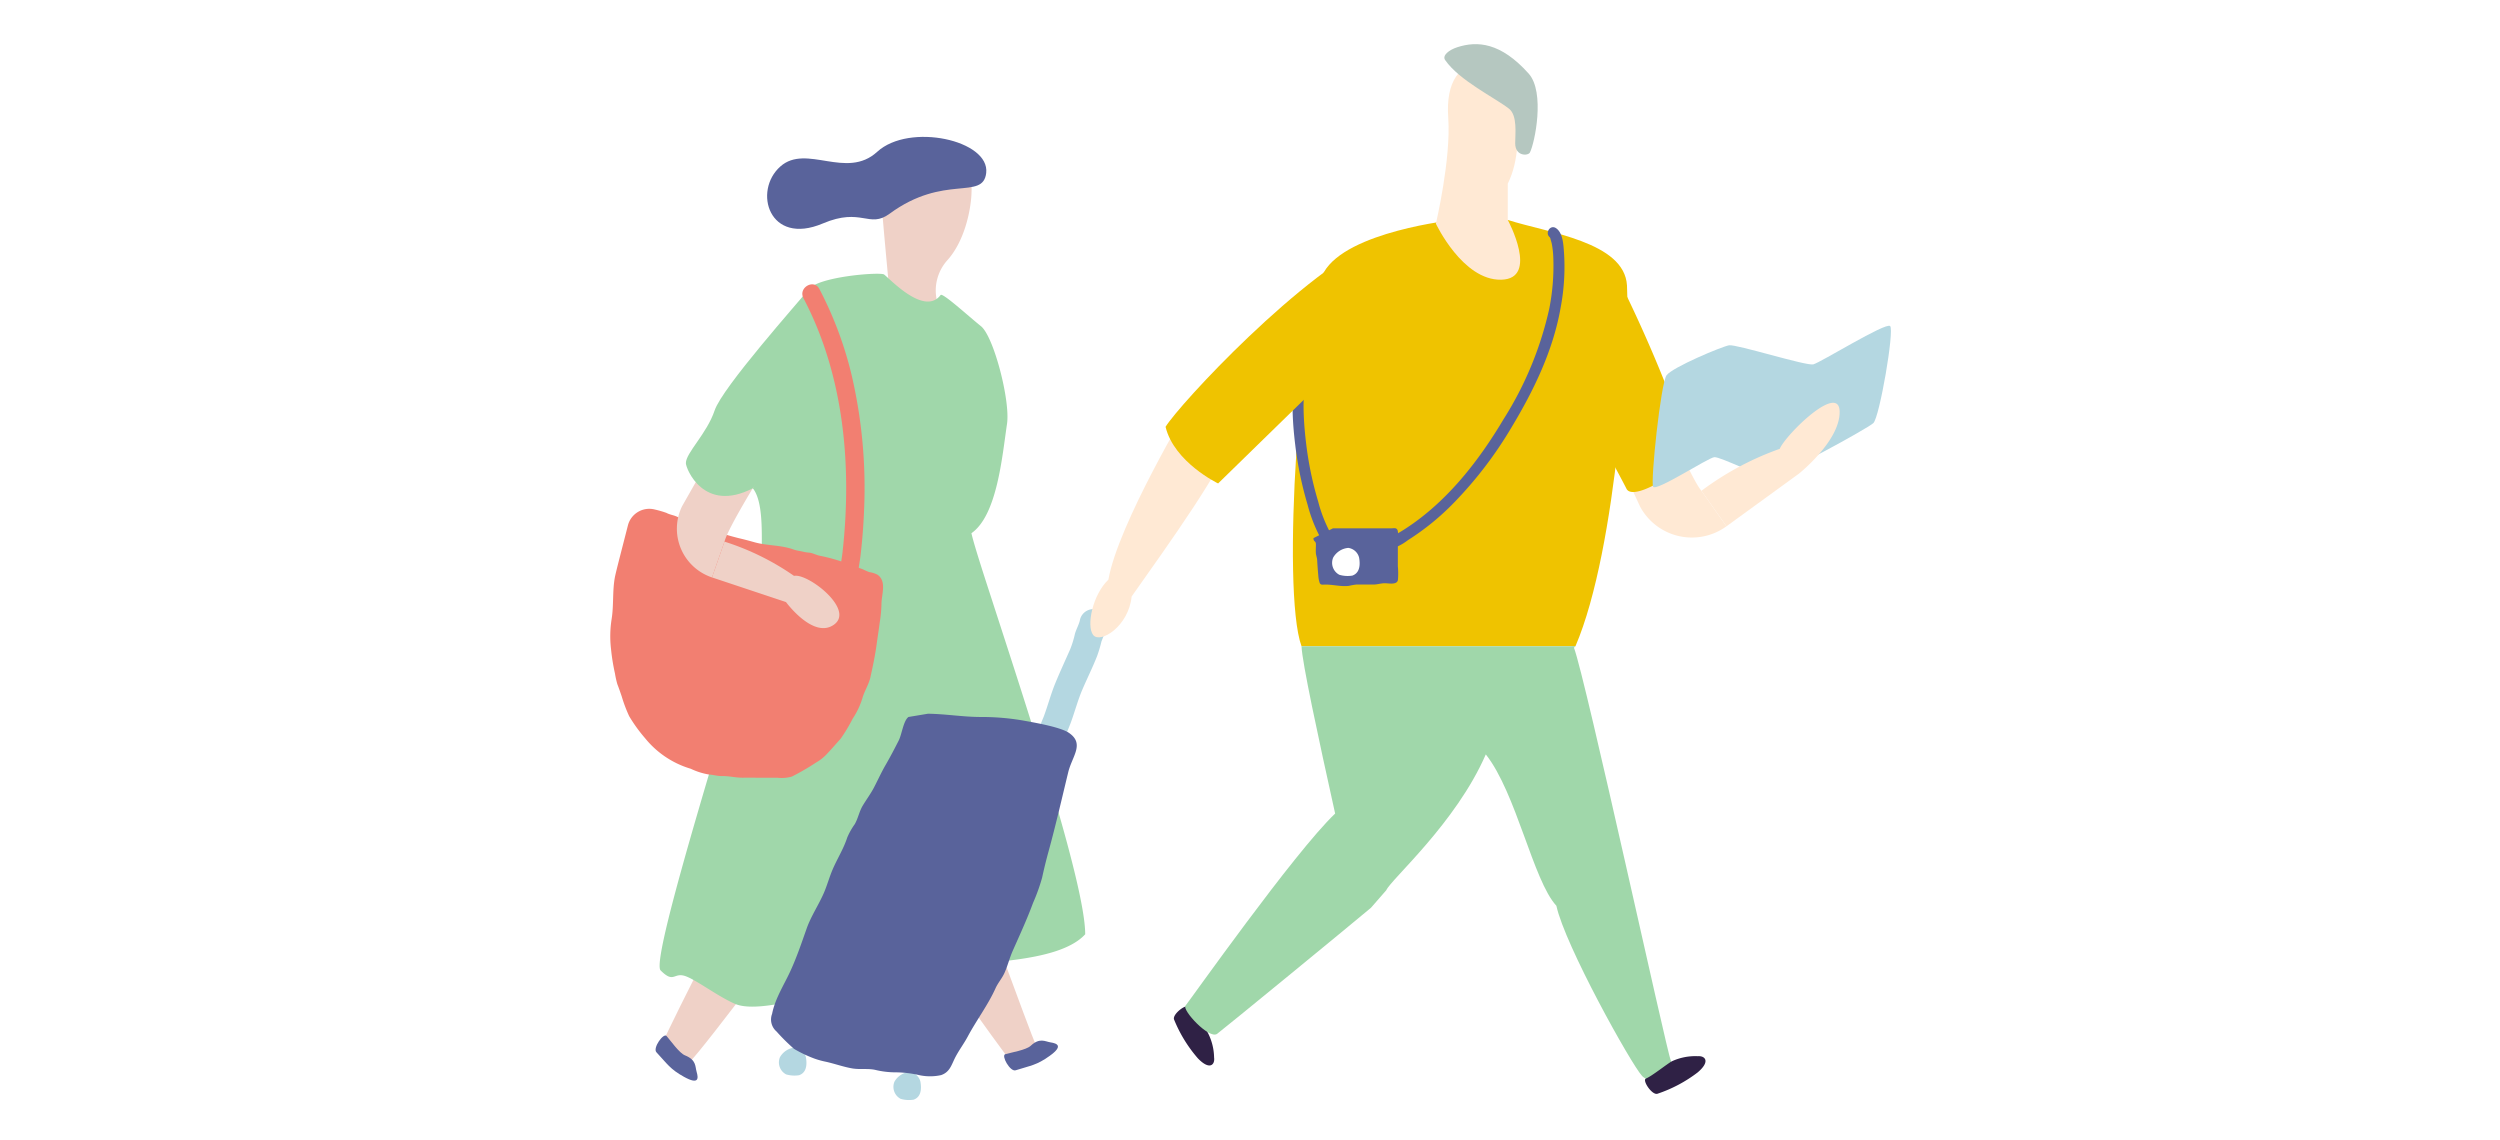 <svg xmlns="http://www.w3.org/2000/svg" width="340" height="155" viewBox="0 0 340 155">
  <g id="グループ_8995" data-name="グループ 8995" transform="translate(-90 -2614)">
    <rect id="長方形_4089" data-name="長方形 4089" width="340" height="155" transform="translate(90 2614)" fill="#fff"/>
    <g id="グループ_8572" data-name="グループ 8572" transform="translate(-164.168 1973.796)">
      <g id="グループ_8571" data-name="グループ 8571">
        <path id="パス_755107" data-name="パス 755107" d="M383.743,752.844c2.864,6.23,10.288,27.365,11.424,29.74s-2.415,3.255-3.455,2.048-14.236-19.4-15.74-23.389S383.743,752.844,383.743,752.844Z" fill="#efd1c7"/>
        <path id="パス_755108" data-name="パス 755108" d="M367.678,758.737C366.089,761.2,349.37,783.474,348,784.573s-4.922.042-3.717-2.576,11.868-24.529,14.629-26.142S368.682,757.181,367.678,758.737Z" fill="#efd1c7"/>
        <path id="パス_755109" data-name="パス 755109" d="M390.886,783.572c-.594.17.655,2.433,1.408,2.192,2.08-.664,2.844-.682,4.619-1.953,1.918-1.372,1.02-1.706.1-1.85-.716-.112-1.443-.673-2.676.474C393.731,783,391.694,783.342,390.886,783.572Z" fill="#59639b"/>
        <path id="パス_755110" data-name="パス 755110" d="M344.819,781.1c-.407-.464-1.917,1.635-1.377,2.213,1.492,1.594,1.835,2.276,3.744,3.336,2.062,1.144,1.98.19,1.717-.7-.206-.7-.011-1.592-1.576-2.216C346.555,783.428,345.374,781.734,344.819,781.1Z" fill="#59639b"/>
        <path id="パス_755111" data-name="パス 755111" d="M386.282,666.7c-.127,2.284-.97,6.39-3.342,8.974a6.158,6.158,0,0,0-1.341,5.464c.815,3.817,2.238,8.265,2.238,8.265l-7.684,1.048s-1.746-17.814-2.1-22.7.7-5.239,4.541-5.588C383.239,661.737,386.632,660.412,386.282,666.7Z" fill="#efd1c7"/>
        <path id="パス_755112" data-name="パス 755112" d="M388.291,663.731c-.446,3.788-5.71.076-13.132,5.535-2.815,2.07-3.795-.916-9.09,1.33-7.316,3.1-9.533-4.434-5.764-7.759,3.536-3.12,8.97,1.854,13.161-1.988C377.836,656.844,388.815,659.277,388.291,663.731Z" fill="#59639b"/>
        <path id="パス_755113" data-name="パス 755113" d="M364.163,679.536c1.4-1.749,9.768-2.363,10.241-2,.741.536,5.483,5.719,7.689,2.789.268-.347,3.734,2.836,5.483,4.238s4.017,10.178,3.545,13.3c-.662,4.443-1.34,12.416-4.837,14.858.252,1.181,1.276,4.427,2.71,8.823,4.458,13.8,12.762,38.821,12.762,45.722-3.829,4.191-15.819,3.529-17.221,4.569-1.4,1.056-2.789,5.247-6.98,4.9-4.191-.362-9.437-1.749-12.573-1.056s-8.381,2.1-10.839,1.056c-2.442-1.056-5.578-3.5-6.98-3.844s-1.4,1.039-3.151-.709c-1.544-1.544,10.635-39.452,13.644-50.638a22.227,22.227,0,0,0,.646-2.836c-1.276-.646.457-9.312-1.749-12.1l7.8-25.965.158-.5" fill="#a0d7aa"/>
        <path id="パス_755114" data-name="パス 755114" d="M344.8,709.955c.476.256,1,.306,1.486.54,1.306.631,2.751,1.08,4.126,1.593a40.954,40.954,0,0,0,4.244,1.311c.706.161,1.4.348,2.1.545,1.752.5,3.587.359,5.325.99.489.178.949.2,1.437.334a6.067,6.067,0,0,0,.759.1c.47.069.9.317,1.352.411a23.74,23.74,0,0,1,3.991,1.158c.635.252,1.3.461,1.945.714a8.554,8.554,0,0,0,.839.364,3.367,3.367,0,0,1,1.094.345c1.314.9.538,2.743.55,4.009a18.516,18.516,0,0,1-.243,2.535c-.123.981-.284,1.961-.415,2.933-.2,1.494-.518,2.981-.84,4.447-.222,1.008-.782,1.822-1.075,2.8a10.547,10.547,0,0,1-1.347,2.867,22.311,22.311,0,0,1-1.617,2.7c-.663.736-1.285,1.468-1.971,2.184a6.2,6.2,0,0,1-1.38,1.069,32.406,32.406,0,0,1-3.293,1.912,5.024,5.024,0,0,1-2,.156q-1.246,0-2.494,0c-.736,0-1.474-.005-2.211,0-.935.006-1.8-.234-2.735-.22-.672.01-1.213-.173-1.866-.217a9.2,9.2,0,0,1-2.441-.777A12.6,12.6,0,0,1,341.9,740.6a20.94,20.94,0,0,1-2.167-3,19.992,19.992,0,0,1-1.021-2.715c-.191-.556-.378-1.1-.589-1.644a12.444,12.444,0,0,1-.319-1.439,27.989,27.989,0,0,1-.541-3.366,14.974,14.974,0,0,1,.092-4.073c.294-1.862.09-3.819.441-5.671.149-.787,1.1-4.391,1.768-7.031a3,3,0,0,1,3.648-2.165A13.86,13.86,0,0,1,344.8,709.955Z" fill="#f27f71"/>
        <path id="パス_755115" data-name="パス 755115" d="M351,718.733l10.063,3.352s3.753,5.12,6.558,3.048-3.616-7.007-5.465-6.61a35.131,35.131,0,0,0-9.458-4.657" fill="#efd1c7"/>
        <path id="パス_755116" data-name="パス 755116" d="M352.7,713.866c.785-3.029,11.185-18.949,11.185-18.949l-7.29-2.873-9.661,17A6.981,6.981,0,0,0,351,718.733Z" fill="#efd1c7"/>
        <path id="パス_755117" data-name="パス 755117" d="M364.163,679.536c-1.386,1.749-11.769,13.361-12.809,16.5-1.056,3.151-3.907,5.751-3.907,7.153,0,.756,2.442,6.869,9.106,3.419l10.131-12.951-2.332-13.014Z" fill="#a0d7aa"/>
        <path id="パス_755118" data-name="パス 755118" d="M363.438,680.76c5.528,10.509,6.611,22.844,5.32,34.5-.118,1.061-.368,2.153-.392,3.221a1.251,1.251,0,0,0,2.5,0c.02-.917.234-1.855.34-2.765q.354-3.042.475-6.1a67.605,67.605,0,0,0-1.7-18.439A50.634,50.634,0,0,0,365.6,679.5c-.75-1.424-2.908-.162-2.159,1.262Z" fill="#f27f71"/>
      </g>
      <path id="パス_755119" data-name="パス 755119" d="M361.081,786.321a1.842,1.842,0,0,1-.837-2.341,2.626,2.626,0,0,1,2.056-1.317,1.757,1.757,0,0,1,1.471,1.327c.347,1.973-.639,2.331-.916,2.441A3.984,3.984,0,0,1,361.081,786.321Z" fill="#b4d7e1"/>
      <path id="パス_755120" data-name="パス 755120" d="M376.655,789.646a1.842,1.842,0,0,1-.837-2.341,2.627,2.627,0,0,1,2.057-1.317,1.757,1.757,0,0,1,1.47,1.327c.347,1.973-.639,2.331-.916,2.442A3.986,3.986,0,0,1,376.655,789.646Z" fill="#b4d7e1"/>
      <path id="パス_755121" data-name="パス 755121" d="M398.76,742.536a9.326,9.326,0,0,1,.3-2.113c.211-.681.514-1.333.758-2,.54-1.481.939-3.008,1.561-4.459.652-1.519,1.4-3.015,2-4.553a17.858,17.858,0,0,0,.589-1.976,20.611,20.611,0,0,0,.711-2.022,1.937,1.937,0,0,0-1.31-2.307,1.89,1.89,0,0,0-2.307,1.31c-.1.639-.533,1.349-.71,2.022a13.474,13.474,0,0,1-.634,2.057c-.678,1.539-1.387,3.065-2.027,4.622-.62,1.508-1.025,3.09-1.6,4.614a16.343,16.343,0,0,0-.8,2.27,17.226,17.226,0,0,0-.279,2.538,1.875,1.875,0,0,0,3.75,0Z" fill="#b4d7e1"/>
      <path id="パス_755122" data-name="パス 755122" d="M485.562,706.954c-2.3-2.751-10.2-23.056-10.2-23.056l-7.537,4.877,9.4,20.338a8,8,0,0,0,11.74,2.669Z" fill="#ffe9d4"/>
      <path id="パス_755123" data-name="パス 755123" d="M426.691,684.255l-10.732,11.021s-9.754,16.238-11.047,23.756c-2.156,2.063-3.029,6.3-2.073,7.53s4.825-1.166,5.232-5.234c4.895-6.948,13.006-18.162,13.728-22.078,3.846-3.964,9.907-6.086,9.907-6.086Z" fill="#ffe9d4"/>
      <path id="パス_755124" data-name="パス 755124" d="M459.22,670.113h-7.276s-14.6,1.545-17.741,7.134-5.822,43.163-3.028,50.847h37.254c5.763-13.447,7.359-43.135,7.009-49.073S464.638,671.859,459.22,670.113Z" fill="#efc300"/>
      <path id="パス_755125" data-name="パス 755125" d="M460.624,654.859c0,3.313.194,7.133-1.4,10.324v4.93s4.336,8.021-.9,8.132-8.875-7.621-8.875-7.621,2.078-8.812,1.68-14.4c-.351-4.918,1.485-7.48,5.1-7.681C457.947,648.452,460.624,649.258,460.624,654.859Z" fill="#ffe9d4"/>
      <path id="パス_755126" data-name="パス 755126" d="M459.389,654.987c1.174.924.845,3.432.845,4.7,0,1.806,1.757,1.731,2,1.259.657-1.259,2.1-8.209-.174-10.742-3.812-4.251-6.986-4.453-9.694-3.58-1.156.373-2.085,1.126-1.659,1.747C452.631,651.161,457.522,653.519,459.389,654.987Z" fill="#b5c7c0"/>
      <path id="パス_755127" data-name="パス 755127" d="M415.818,777.18c-.253-.563-2.312,1-1.964,1.712a18.793,18.793,0,0,0,3.224,5.245c1.635,1.7,2.343.84,2.207-.108a7.584,7.584,0,0,0-.88-3.423C418.111,780.062,416.164,777.946,415.818,777.18Z" fill="#2f2145"/>
      <path id="パス_755128" data-name="パス 755128" d="M481.385,784.381c-.485-.882-11.606-52.05-13.16-56.088l.2-.2h-.28l-.025-.063-.075.063H431.175c.079,2.189,2.231,12.187,4.572,22.756-5.5,5.217-19.889,25.6-20.348,26.118-.523.586,3.231,4.641,4.3,3.838s18.086-14.756,20.92-17.143l2.08-2.386c.629-1.469,9.454-9.1,13.538-18.473,4.154,5.239,6.435,17.173,9.6,20.588,1.146,5.348,10.178,21.55,11.646,23.134S481.89,785.3,481.385,784.381Z" fill="#a0d7aa"/>
      <path id="パス_755129" data-name="パス 755129" d="M478.024,786.877c-.578.218.854,2.37,1.585,2.068a18.792,18.792,0,0,0,5.437-2.889c1.8-1.526.986-2.285.031-2.209a7.584,7.584,0,0,0-3.472.663C481.044,784.769,478.81,786.58,478.024,786.877Z" fill="#2f2145"/>
      <path id="パス_755130" data-name="パス 755130" d="M380.369,737.271c2.437.031,4.755.441,7.191.443a33.306,33.306,0,0,1,6.1.544c1.361.252,4.745.835,5.887,1.618,2.166,1.485.432,3.164-.1,5.353-.877,3.619-1.693,7.191-2.675,10.764-.322,1.174-.617,2.367-.873,3.558a25.335,25.335,0,0,1-1.231,3.436c-.834,2.255-1.8,4.339-2.77,6.53-.428.969-.678,2-1.105,2.97-.341.774-.891,1.36-1.236,2.127-1.03,2.286-2.573,4.311-3.771,6.551-.548,1.026-1.275,1.967-1.784,3.005-.455.929-.7,1.861-1.851,2.25a6.92,6.92,0,0,1-3.113-.032,14.665,14.665,0,0,0-3.126-.345,11.827,11.827,0,0,1-2.749-.344c-1.023-.208-2.044-.017-3.068-.187-1.175-.2-2.386-.632-3.557-.9a11.042,11.042,0,0,1-1.579-.431,16.91,16.91,0,0,1-2.8-1.331,26.622,26.622,0,0,1-2.386-2.367,2.142,2.142,0,0,1-.6-2.394c.4-2.066,1.623-3.935,2.491-5.824.858-1.867,1.518-3.82,2.2-5.756.6-1.709,1.623-3.194,2.348-4.862.452-1.04.74-2.136,1.188-3.181.654-1.527,1.479-2.779,1.993-4.36a9.457,9.457,0,0,1,1.022-1.815c.461-.807.608-1.724,1.083-2.516.516-.861,1.087-1.613,1.56-2.525.516-.995.984-2.029,1.544-2.995.647-1.117,1.2-2.179,1.786-3.329.436-.851.632-2.685,1.33-3.213Z" fill="#59639b"/>
      <path id="パス_755131" data-name="パス 755131" d="M475.364,706.666c-1-2.04-12.261-22.686-12.261-22.686l10.266-7.62a187.969,187.969,0,0,1,10.642,25.107C484.509,703.3,476.36,708.705,475.364,706.666Z" fill="#efc300"/>
      <path id="パス_755132" data-name="パス 755132" d="M511.223,684.546c-.609-.537-9.481,4.976-10.449,5.212s-10.467-2.764-11.454-2.594-7.686,2.982-8.493,4.07-2.2,14.435-1.835,15.16,7.466-3.93,8.321-4.013,6.245,2.744,7.623,2.661,13.163-6.522,14.005-7.293S511.832,685.083,511.223,684.546Z" fill="#b4d7e1"/>
      <path id="パス_755133" data-name="パス 755133" d="M488.966,711.782l9.832-7.142s5.621-4.457,5.561-8.452-7.288,3.071-8.151,5.059a40.221,40.221,0,0,0-10.646,5.707" fill="#ffe9d4"/>
      <path id="パス_755134" data-name="パス 755134" d="M432.817,684.85c-3.286,4.305-3.122,10.689-2.506,15.786a48.6,48.6,0,0,0,1.686,8.2,20.469,20.469,0,0,0,2.372,5.588c.537.795,1.837.045,1.3-.757a19.066,19.066,0,0,1-2.221-5.23,46.6,46.6,0,0,1-1.632-7.8c-.59-4.855-.832-10.924,2.3-15.029.585-.768-.717-1.516-1.3-.757Z" fill="#59639b"/>
      <path id="パス_755135" data-name="パス 755135" d="M465.01,672.519c-.147-.095,0,.037.015.132.044.231.135.459.183.692a12.837,12.837,0,0,1,.218,2.143,30.083,30.083,0,0,1-.567,6.748,47.233,47.233,0,0,1-6.226,15.012c-3.34,5.619-7.607,11.091-13.125,14.729a19.741,19.741,0,0,1-2.091,1.222c-.189.094-.562.261-.537.251-.134.054-.45.094-.105.072-.958.06-.965,1.561,0,1.5a7.319,7.319,0,0,0,2.877-1.358,34.128,34.128,0,0,0,6.256-5.093,54.388,54.388,0,0,0,7.817-10.227c3.04-5.045,5.677-10.483,6.694-16.325a29.668,29.668,0,0,0,.462-7.34c-.081-1.04-.113-2.809-1.114-3.454-.814-.524-1.567.774-.757,1.3Z" fill="#59639b"/>
      <path id="パス_755136" data-name="パス 755136" d="M435.46,712.053h6.62c.466,0,.932.01,1.4,0,.36-.006.59-.1.768.275a2.93,2.93,0,0,1,.026,1.054c0,1.275,0,2.549,0,3.824a10.166,10.166,0,0,1,.011,1.878c-.15.732-1.324.417-1.878.442-.5.022-.954.178-1.457.178l-1.211,0c-.374,0-.749-.008-1.122,0a8.356,8.356,0,0,0-1,.178c-1.119.133-2.193-.2-3.288-.175-.294.008-.489.081-.669-.187a3.727,3.727,0,0,1-.2-1.005c-.065-.72-.12-1.409-.158-2.133-.018-.344-.159-.651-.179-1-.021-.368.009-.748.009-1.117,0-.57-.333-.308-.333-.878Z" fill="#59639b"/>
      <path id="パス_755137" data-name="パス 755137" d="M436.317,718.375a1.841,1.841,0,0,1-.837-2.341,2.623,2.623,0,0,1,2.056-1.317,1.758,1.758,0,0,1,1.471,1.327c.347,1.973-.64,2.331-.917,2.441A3.978,3.978,0,0,1,436.317,718.375Z" fill="#fff"/>
      <path id="パス_755138" data-name="パス 755138" d="M442.172,672.41c-10.865,4.669-27.658,22.847-29.488,25.843,1.166,4.825,7.146,7.7,7.146,7.7L444.5,681.88Z" fill="#efc300"/>
    </g>
  </g>
</svg>
